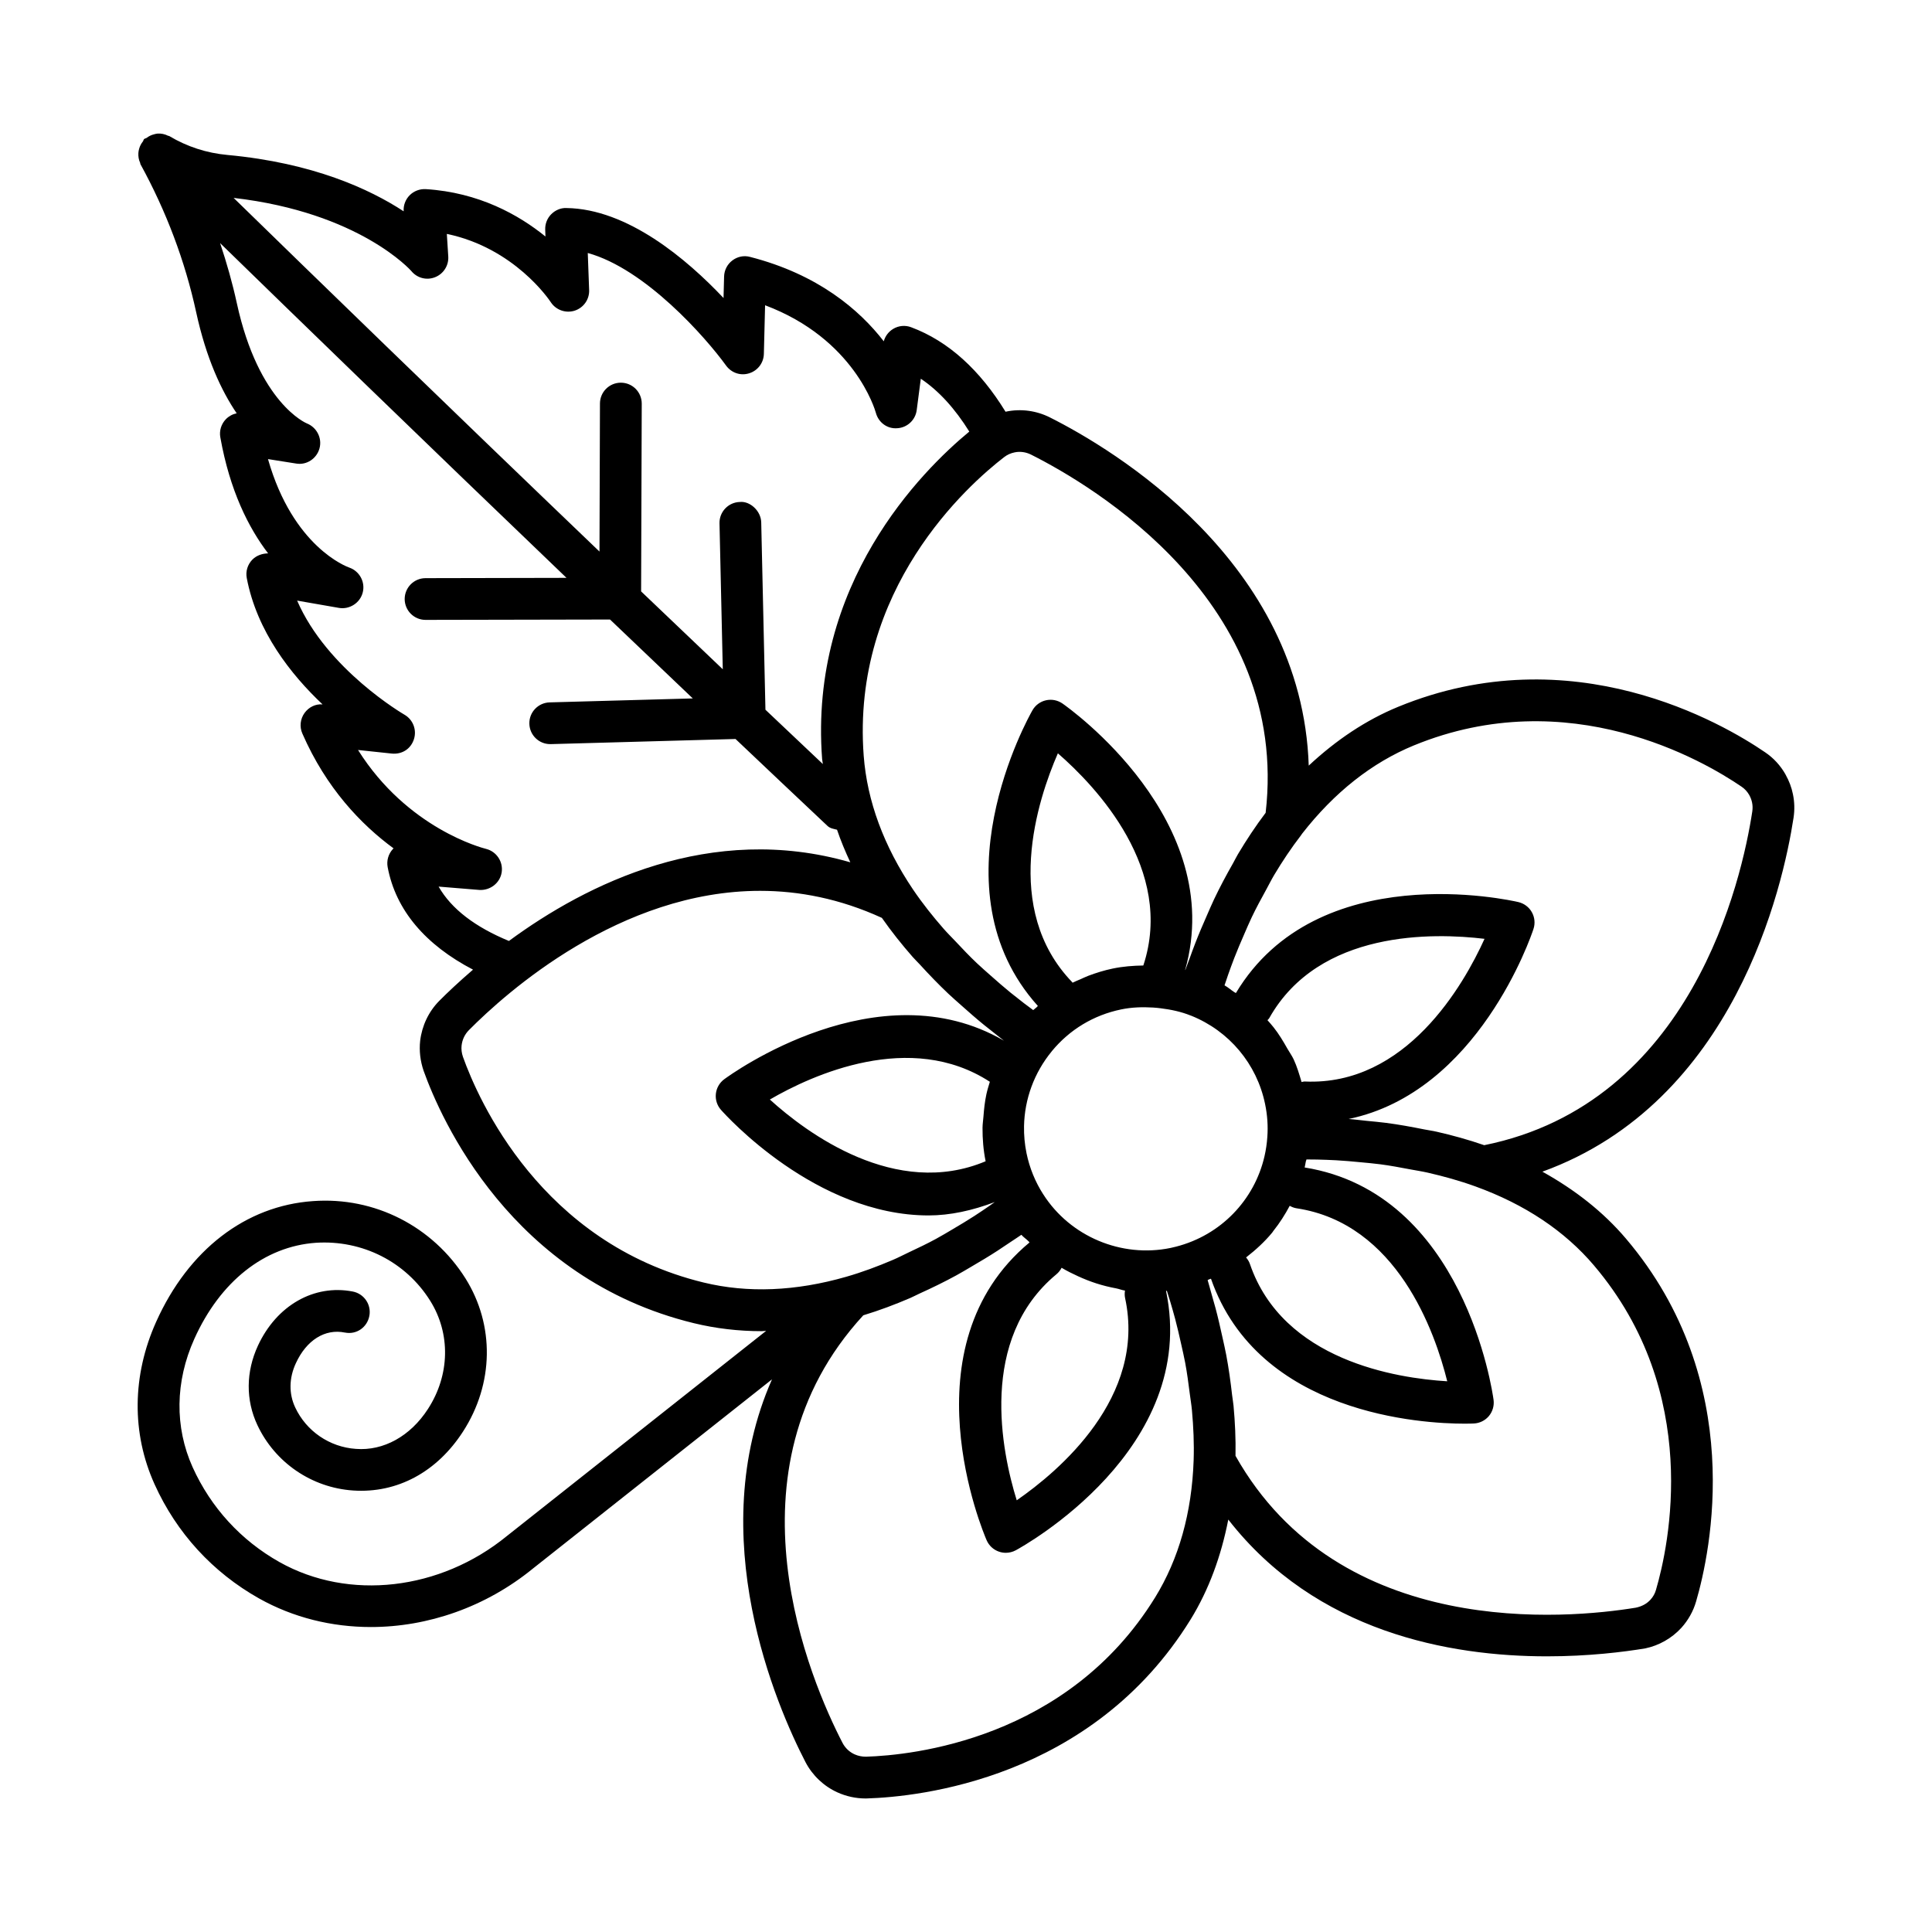 <?xml version="1.0" encoding="UTF-8"?>
<!-- The Best Svg Icon site in the world: iconSvg.co, Visit us! https://iconsvg.co -->
<svg fill="#000000" width="800px" height="800px" version="1.1" viewBox="144 144 512 512" xmlns="http://www.w3.org/2000/svg">
 <path d="m235.41 497.14c3.078 0.621 5.898-1.398 6.469-4.394 0.582-2.996-1.391-5.894-4.387-6.477-10.223-1.984-20.172 3.641-25.129 14.332-3.215 6.941-3.269 14.426-0.148 21.07 4.672 9.938 14.379 16.574 25.344 17.324 11.707 0.797 22.227-4.902 29.137-15.602 8.184-12.645 8.438-28.199 0.66-40.602-8.668-13.766-24.047-21.691-40.414-20.488-17.836 1.242-32.988 12.906-41.559 31.992-6.387 14.227-6.535 29.508-0.418 43.051 5.82 12.887 15.395 23.344 27.695 30.258 9.074 5.09 19.281 7.574 29.625 7.574 15.07 0 30.434-5.277 42.949-15.5l63.352-50.137c-18.336 41.551 1.188 86.566 8.875 101.43 1.852 3.551 4.875 6.406 8.492 8.035 2.32 1.047 4.859 1.602 7.387 1.602 0.148 0 0.297-0.008 0.445-0.008 13.504-0.414 59.559-5.035 85.738-47.426 4.848-7.883 8.094-16.801 9.988-26.477 23.262 29.875 58.707 36.246 84.434 36.246 11.07 0 20.348-1.16 26.059-2.106 3.644-0.75 7.047-2.688 9.574-5.449 1.809-2 3.172-4.422 3.902-6.981 3.793-12.957 13.664-58.184-18.594-96.172-6.008-7.078-13.5-12.938-22.137-17.734 50.887-18.441 63.75-75.43 66.559-93.785 0.324-2.141 0.258-4.254-0.164-6.25-0.352-1.781-1.012-3.531-1.957-5.207v-0.02c-1.363-2.398-3.199-4.394-5.441-5.898-11.141-7.613-51.039-30.996-97.203-12.039-8.602 3.531-16.492 8.852-23.715 15.59-1.789-54.129-52.02-83.957-68.586-92.273-3.59-1.809-7.711-2.363-11.641-1.539-0.039 0.008-0.074 0.031-0.117 0.039-6.773-11.031-15.105-18.695-25.012-22.398-1.578-0.605-3.348-0.434-4.781 0.438-1.23 0.742-2.106 1.918-2.484 3.281-6.469-8.352-17.418-17.734-35.418-22.359-1.66-0.453-3.375-0.082-4.711 0.938-1.352 1.02-2.148 2.594-2.188 4.281l-0.148 5.672c-9.68-10.242-25.426-23.648-41.668-23.844-1.457-0.074-2.957 0.582-4.023 1.668-1.055 1.082-1.621 2.551-1.566 4.062l0.066 1.816c-7.074-5.746-17.648-11.68-31.719-12.559-1.578-0.086-3.144 0.5-4.254 1.613-1.121 1.121-1.703 2.668-1.605 4.246v0.02c-8.945-5.856-24-12.832-46.672-14.93-5.535-0.512-10.707-2.18-15.473-5.027-0.082-0.047-0.18-0.012-0.262-0.055-0.898-0.449-1.852-0.652-2.828-0.582-0.316 0.02-0.578 0.109-0.891 0.184-0.719 0.172-1.379 0.488-1.992 0.953-0.207 0.152-0.48 0.137-0.668 0.32-0.18 0.176-0.172 0.438-0.324 0.629-0.469 0.59-0.793 1.23-0.984 1.922-0.105 0.391-0.188 0.723-0.207 1.129-0.055 0.906 0.086 1.801 0.477 2.641 0.047 0.098 0.004 0.207 0.055 0.301 6.871 12.516 11.84 25.723 14.785 39.266 2.66 12.227 6.672 20.801 10.734 26.781-1.066 0.215-2.066 0.75-2.848 1.547-1.242 1.277-1.809 3.078-1.484 4.84 2.512 14.074 7.453 23.926 12.664 30.738-1.473 0.008-3.051 0.52-4.172 1.648-1.27 1.297-1.836 3.133-1.484 4.914 2.688 14.129 11.691 25.547 20.078 33.453-1.918-0.148-3.644 0.75-4.754 2.254-1.16 1.594-1.391 3.68-0.594 5.481 6.332 14.496 15.594 24.129 24.168 30.422-0.082 0.082-0.164 0.156-0.23 0.234-1.16 1.281-1.648 3.031-1.336 4.727 2.148 11.484 10.094 20.652 22.625 27.18-3.731 3.211-6.82 6.121-8.977 8.301-2.781 2.82-4.562 6.562-5.035 10.578-0.285 2.613 0.027 5.332 0.918 7.934 4.551 12.707 23.145 55.074 71.59 66.871 5.832 1.418 11.855 2.125 18.027 2.125 0.379 0 0.777-0.082 1.16-0.086l-68.727 54.387c-17.676 14.434-41.871 17.195-60.223 6.906-10.234-5.754-18.199-14.453-23.047-25.168-4.781-10.613-4.633-22.676 0.445-33.973 6.848-15.246 18.594-24.539 32.23-25.492 12.312-0.785 23.805 5.035 30.273 15.344 5.469 8.711 5.254 19.707-0.582 28.707-4.672 7.223-11.789 11.141-19.094 10.57-6.965-0.473-13.125-4.68-16.082-10.984-1.715-3.641-1.648-7.797 0.176-11.719 2.805-6.113 7.723-9.207 13-8.121zm214.69 70.227c-23.266 37.684-64.543 41.809-76.613 42.176-1.012 0-2.023-0.184-2.984-0.613-1.402-0.629-2.523-1.695-3.227-3.051-8.383-16.211-32.539-71.961 5.508-113.31 4.293-1.301 8.445-2.871 12.457-4.594 0.832-0.359 1.574-0.773 2.394-1.145 3.398-1.539 6.688-3.141 9.805-4.848 1.379-0.754 2.613-1.504 3.93-2.273 2.438-1.426 4.773-2.816 6.977-4.25 1.238-0.805 2.356-1.555 3.512-2.344 0.914-0.625 1.961-1.273 2.82-1.883 0.566 0.664 1.312 1.117 1.918 1.742 0.086 0.09 0.152 0.195 0.238 0.285-33.141 27.555-12.27 76.836-11.367 78.922 0.621 1.426 1.809 2.519 3.269 3.023 0.594 0.203 1.203 0.305 1.809 0.305 0.906 0 1.809-0.223 2.633-0.66 1.992-1.082 48.574-26.836 39.836-68.754 0.074-0.008 0.152 0.008 0.227 0 0.301 0.941 0.594 1.855 0.887 2.848 0.445 1.488 0.879 3.012 1.309 4.606 0.57 2.133 1.086 4.41 1.598 6.703 0.359 1.609 0.73 3.195 1.047 4.867 0.504 2.684 0.875 5.488 1.23 8.301 0.184 1.449 0.434 2.859 0.566 4.332 0.395 4.348 0.598 8.785 0.449 13.242-0.477 13.895-3.922 26.141-10.227 36.375zm-0.551-156.36c0.68 0.039 1.359 0.113 2.035 0.195 2.707 0.336 5.387 0.891 7.938 1.918 0.039 0.016 0.086 0.02 0.125 0.039 10.086 4.039 17.43 12.793 19.617 23.426 0.605 2.922 0.809 5.848 0.594 8.723-0.117 1.742-0.371 3.445-0.75 5.106-2.668 11.613-11.586 20.934-23.457 23.965l-1.457 0.344c-13.004 2.672-26.559-3.019-33.703-14.191-0.004-0.008-0.012-0.008-0.016-0.016-2.121-3.301-3.617-6.961-4.43-10.875-0.492-2.398-0.711-4.812-0.664-7.203 0.145-7.176 2.68-14.145 7.359-19.84 0.008-0.008 0.008-0.02 0.016-0.031 4.723-5.727 11.07-9.551 18.375-11.062 2.801-0.582 5.625-0.66 8.418-0.496zm-25.605 70.703c0.598-0.496 1.062-1.09 1.395-1.738 1.418 0.855 2.871 1.562 4.375 2.254 1.59 0.727 3.176 1.355 4.84 1.891 1.738 0.559 3.473 0.984 5.273 1.32 0.781 0.148 1.516 0.473 2.305 0.578-0.098 0.645-0.117 1.312 0.031 1.988 5.699 26.316-17.648 45.941-28.719 53.59-3.984-12.848-10.223-42.699 10.5-59.883zm50.375-4.551c2.488-1.945 4.816-4.066 6.816-6.492 0.137-0.164 0.234-0.352 0.367-0.52 1.641-2.051 3.043-4.269 4.285-6.594 0.551 0.301 1.137 0.555 1.793 0.652 26.641 4.004 36.715 32.797 39.953 45.848-13.422-0.805-43.52-5.496-52.281-31.055-0.227-0.668-0.594-1.246-1.023-1.758 0.035-0.027 0.059-0.059 0.09-0.082zm15.492-46.547h-0.188c-0.242 0-0.453 0.105-0.691 0.137-0.613-2.051-1.207-4.106-2.102-6.016-0.465-0.992-1.109-1.859-1.648-2.812-1.109-1.969-2.258-3.891-3.656-5.656-0.523-0.66-1.07-1.277-1.633-1.906 0.148-0.195 0.352-0.328 0.477-0.551 13.207-23.461 43.668-22.617 57.047-21.008-5.547 12.25-20.816 39.004-47.605 37.812zm-42.816-30.746c-2.703 0.043-5.414 0.25-8.102 0.809-2.227 0.461-4.387 1.133-6.504 1.93-0.688 0.258-1.336 0.59-2.008 0.883-0.715 0.312-1.445 0.59-2.141 0.941-0.035-0.039-0.043-0.09-0.082-0.129-18.699-19.375-9.184-48.34-3.809-60.664 10.129 8.805 31.02 30.801 22.645 56.23zm-41.598 34.16c-0.414 1.926-0.621 3.879-0.77 5.852-0.074 1.008-0.238 1.996-0.246 3.008-0.016 2.945 0.219 5.906 0.82 8.859-23.844 10.031-47.438-7.504-57.18-16.359 11.203-6.527 37.234-18.41 58.301-4.703-0.336 1.109-0.68 2.207-0.926 3.344zm161.05 45.363c28.68 33.777 19.82 74.297 16.406 85.938-0.27 0.98-0.77 1.852-1.457 2.606-0.957 1.047-2.242 1.781-3.902 2.121-18.051 2.949-78.477 8.711-106.07-40.242 0.086-4.484-0.121-8.922-0.523-13.273-0.086-0.961-0.27-1.852-0.375-2.801-0.414-3.656-0.91-7.227-1.562-10.676-0.301-1.598-0.648-3.055-0.984-4.598-0.59-2.691-1.18-5.289-1.844-7.773-0.41-1.527-0.805-2.918-1.227-4.356-0.297-1-0.57-2.137-0.871-3.09 0.125-0.051 0.223-0.141 0.344-0.191 0.176-0.074 0.367-0.109 0.539-0.184 12.586 36.082 56.207 38.414 67.207 38.414 1.352 0 2.215-0.035 2.457-0.047 1.555-0.074 2.996-0.789 3.996-1.977 0.984-1.195 1.434-2.746 1.23-4.281-0.297-2.246-7.859-54.805-50.062-61.586 0.129-0.527 0.203-1.066 0.312-1.598 0.039-0.184 0.137-0.344 0.172-0.531 0.934 0.004 1.844 0.008 2.82 0.027 1.641 0.039 3.312 0.098 5.062 0.191 2.062 0.109 4.238 0.312 6.422 0.52 1.754 0.164 3.492 0.316 5.301 0.551 2.606 0.34 5.281 0.844 7.961 1.352 1.516 0.289 3.012 0.504 4.539 0.852 4.242 0.973 8.508 2.148 12.684 3.664 13.078 4.738 23.652 11.793 31.43 20.969zm-47.719-137.86c41.09-16.832 76.801 4.117 86.809 10.949 0.824 0.559 1.5 1.289 2.012 2.172 0.379 0.676 0.633 1.352 0.77 2.039 0.164 0.75 0.176 1.559 0.055 2.371-2.754 18.031-15.988 77.312-71.035 88.426-4.215-1.461-8.477-2.633-12.711-3.594-1.086-0.246-2.125-0.371-3.203-0.59-3.418-0.688-6.793-1.301-10.102-1.73-1.77-0.23-3.414-0.367-5.133-0.535-1.59-0.156-3.258-0.391-4.789-0.496 34.312-7.109 48.363-48.414 48.992-50.367 0.484-1.473 0.324-3.078-0.434-4.43-0.754-1.352-2.051-2.32-3.551-2.68-2.203-0.52-53.266-11.957-74.879 24.102-0.129-0.086-0.281-0.141-0.41-0.227-0.891-0.578-1.668-1.297-2.606-1.812 0.316-0.941 0.617-1.859 0.965-2.844 0.504-1.426 1.031-2.871 1.609-4.371 0.789-2.051 1.711-4.188 2.644-6.336 0.652-1.504 1.281-2.992 2.012-4.523 1.145-2.41 2.469-4.836 3.801-7.262 0.727-1.32 1.375-2.641 2.156-3.953 2.137-3.574 4.484-7.094 7.078-10.469 0.105-0.137 0.184-0.285 0.289-0.422 8.555-10.969 18.535-18.852 29.66-23.418zm-101.47-77.043c16.297 8.184 68.594 39.07 62.152 94.914-2.691 3.555-5.117 7.242-7.34 10.969-0.473 0.793-0.836 1.578-1.285 2.371-1.836 3.223-3.547 6.43-5.059 9.621-0.66 1.395-1.211 2.707-1.816 4.078-1.133 2.57-2.203 5.059-3.141 7.496-0.559 1.449-1.051 2.781-1.543 4.168-0.344 0.961-0.777 2.016-1.09 2.941-0.016-0.004-0.035-0.004-0.051-0.008 11.109-39.621-30.691-69.328-32.516-70.598-1.281-0.883-2.848-1.195-4.375-0.852-1.512 0.336-2.809 1.297-3.578 2.641-1.117 1.949-26.52 47.324 1.434 78.363-0.141 0.125-0.254 0.277-0.395 0.402-0.27 0.242-0.574 0.445-0.84 0.695-0.82-0.605-1.621-1.191-2.477-1.848-1.16-0.891-2.332-1.812-3.539-2.789-1.727-1.402-3.5-2.957-5.273-4.527-1.215-1.074-2.422-2.125-3.641-3.273-1.949-1.84-3.856-3.859-5.762-5.887-1.016-1.082-2.059-2.094-3.051-3.231-2.852-3.262-5.598-6.703-8.082-10.371-0.004-0.004-0.008-0.004-0.008-0.008-7.769-11.527-12.172-23.449-13.09-35.449-3.336-44.242 27.625-71.766 37.211-79.156 0.797-0.621 1.727-1.047 2.742-1.254 1.453-0.328 3.043-0.098 4.41 0.59zm-164.25-48.656c1.512 1.852 4.039 2.531 6.293 1.633 2.227-0.879 3.644-3.09 3.496-5.481l-0.379-5.996c17.891 3.734 27.141 17.465 27.559 18.113 1.363 2.074 3.957 2.973 6.305 2.234 2.363-0.754 3.941-2.984 3.848-5.461l-0.363-9.824c15.23 4.191 31.23 22.332 36.66 29.84 1.402 1.922 3.836 2.769 6.117 2.039 2.269-0.703 3.836-2.769 3.891-5.144l0.324-12.887c23.645 8.898 29.125 27.66 29.355 28.496 0.676 2.547 3.012 4.328 5.711 4.09 2.633-0.168 4.781-2.188 5.117-4.809l1.082-8.305c4.785 3.199 9.066 7.934 12.852 14.004-12.688 10.48-42.52 40.34-39.004 86.773 0.035 0.449 0.156 0.891 0.195 1.336-5.078-4.793-10.145-9.586-15.215-14.395l-1.117-49.652c-0.066-3.051-2.996-5.684-5.644-5.406-3.051 0.066-5.481 2.598-5.414 5.652l0.871 38.684c-7.305-6.941-14.516-13.824-21.645-20.637l0.168-49.758c0-3.059-2.457-5.543-5.523-5.551h-0.016c-3.051 0-5.523 2.465-5.535 5.508l-0.125 39.246c-41.105-39.375-77.227-74.48-96.961-93.727 33.371 3.859 46.98 19.25 47.098 19.383zm7.238 163.13 10.801 0.883c2.809 0.168 5.43-1.773 5.898-4.617 0.461-2.844-1.352-5.57-4.144-6.266-0.945-0.234-20.82-5.375-33.918-26.207l8.98 0.953c2.793 0.25 5.035-1.316 5.832-3.801 0.809-2.484-0.242-5.199-2.5-6.5-0.242-0.137-20.551-11.977-28.449-30.238l11.113 1.938c2.727 0.461 5.551-1.281 6.266-4.07 0.73-2.781-0.836-5.672-3.551-6.617-0.676-0.234-14.922-5.469-21.551-28.754l7.508 1.188c2.727 0.453 5.402-1.305 6.144-4.031 0.742-2.723-0.742-5.582-3.363-6.617-0.137-0.055-12.758-5.312-18.539-31.824-1.168-5.379-2.684-10.695-4.441-15.957 20.219 19.699 53.762 52.262 91.801 88.715l-37.363 0.078c-3.051 0.008-5.523 2.484-5.523 5.543 0.016 3.051 2.484 5.516 5.535 5.516h0.016l48.871-0.098c7.219 6.902 14.527 13.875 21.93 20.91l-37.934 1.051c-3.051 0.086-5.469 2.625-5.375 5.684 0.082 2.996 2.539 5.375 5.523 5.375h0.148l48.965-1.359c8.121 7.699 16.262 15.402 24.379 23.043 0.707 0.668 1.637 0.777 2.519 1 0.98 2.902 2.188 5.777 3.519 8.637-37.004-10.672-69.863 5.676-90.469 20.844-8.906-3.676-15.23-8.453-18.629-14.398zm70.215 104.92c-43.086-10.484-59.723-48.461-63.77-59.793-0.352-1.004-0.473-2.059-0.363-3.019 0.176-1.559 0.852-2.965 1.918-4.051 10.047-10.141 40.129-36.934 77.191-36.934 10.301 0 21.156 2.078 32.27 7.164 2.551 3.656 5.312 7.106 8.176 10.371 0.598 0.68 1.219 1.258 1.824 1.918 2.508 2.746 5.035 5.371 7.613 7.809 1.133 1.07 2.219 2.004 3.348 3.012 2.082 1.859 4.106 3.637 6.125 5.273 1.203 0.977 2.312 1.852 3.477 2.75 0.59 0.453 1.215 0.984 1.793 1.418-33.348-19.41-72.406 8.934-74.148 10.223-1.242 0.918-2.039 2.32-2.203 3.859-0.164 1.547 0.324 3.078 1.352 4.238 1.23 1.391 25.141 27.984 55.023 27.984 5.66 0 11.562-1.281 17.539-3.543-0.465 0.328-0.898 0.645-1.379 0.98-1.301 0.898-2.637 1.801-4.051 2.719-1.797 1.168-3.742 2.324-5.703 3.484-1.465 0.867-2.902 1.734-4.449 2.574-2.297 1.254-4.746 2.414-7.203 3.57-1.41 0.668-2.762 1.379-4.219 2-3.992 1.703-8.121 3.254-12.383 4.477-13.352 3.836-26.086 4.363-37.777 1.516z"/>
</svg>